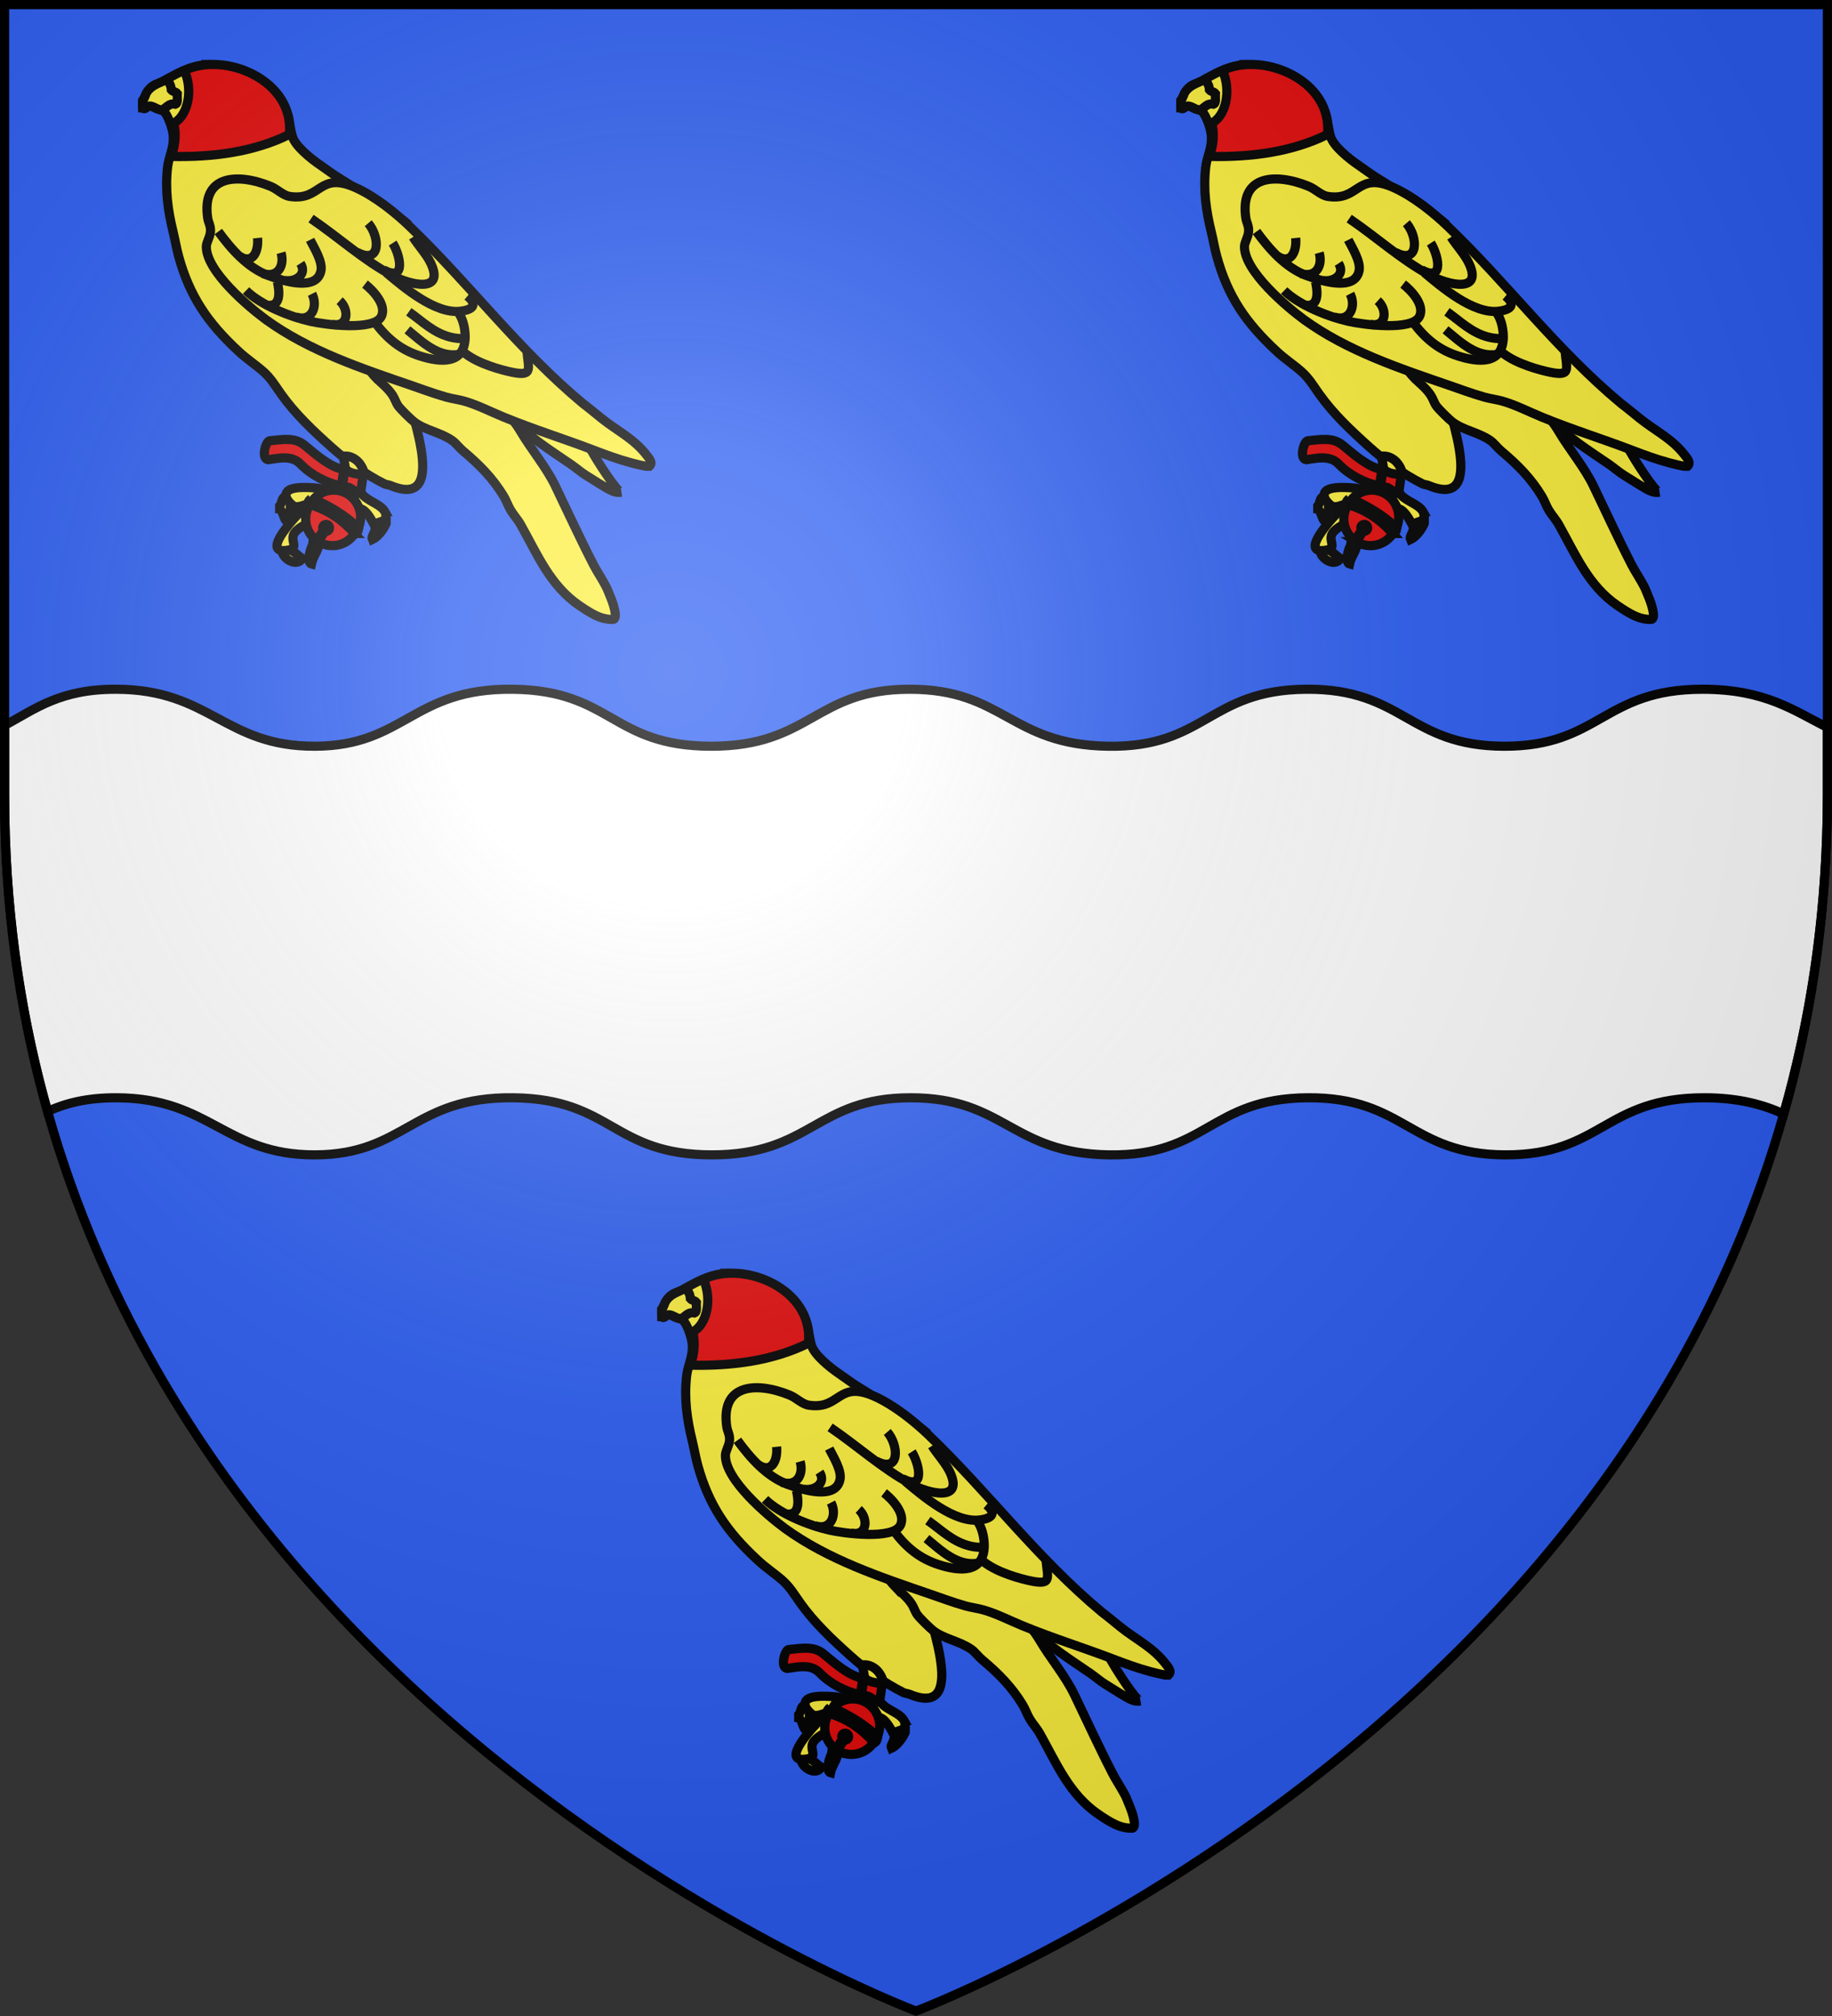 <svg xmlns="http://www.w3.org/2000/svg" xmlns:xlink="http://www.w3.org/1999/xlink" width="600" height="660" viewBox="-300 -300 600 660"><rect x="-300" y="-300" width="600" height="660" fill="#333333" stroke="none"/><defs><radialGradient id="d" cx="-80" cy="-80" r="405" gradientUnits="userSpaceOnUse"><stop offset="0" style="stop-color:#fff;stop-opacity:.31"/><stop offset=".19" style="stop-color:#fff;stop-opacity:.25"/><stop offset=".6" style="stop-color:#6b6b6b;stop-opacity:.125"/><stop offset="1" style="stop-color:#000;stop-opacity:.125"/></radialGradient><path id="a" d="M-298.5-298.5h597V-40C298.5 246.2 0 358.39 0 358.39S-298.5 246.2-298.5-40z"/></defs><use xlink:href="#a" width="100%" height="100%" style="fill:#2b5df2"/><path d="M-261.875-74.356c-18.318-.07-26.428 6.327-36.625 11.875V-39.7c0 37.454 5.133 71.933 14.063 103.563 5.863-2.66 12.777-4.507 22.625-4.469 30.805.117 35.425 18.769 65 18.688 29.574-.082 31.985-19.078 64.968-18.688 32.463.384 32.376 18.67 65 18.688s34.003-18.651 65-18.688 32.9 18.169 65 18.688 33.035-18.428 65.031-18.688c32.007-.26 33.541 18.636 64.938 18.688s32.41-18.688 65.031-18.688c11.492 0 19.378 2.304 26.031 5.281C293.26 32.822 298.5-1.923 298.5-39.7v-22.156c-11.003-5.48-20.342-12.5-40.906-12.5-32.588 0-33.604 18.708-64.969 18.656-31.365-.05-32.9-18.916-64.875-18.656-31.964.26-32.87 19.175-64.937 18.656-32.069-.518-34.004-18.693-64.97-18.656-30.965.037-32.345 18.674-64.937 18.656-32.591-.017-32.507-18.272-64.937-18.656-32.95-.39-35.33 18.575-64.875 18.656s-34.195-18.54-64.969-18.656z" style="fill:#fff;fill-opacity:1;fill-rule:evenodd;stroke:#000;stroke-width:2.997;stroke-linecap:butt;stroke-linejoin:miter;stroke-miterlimit:4;stroke-opacity:1"/><path d="M-300-300.418h600v660h-600z" style="fill:none;fill-opacity:1;fill-rule:nonzero;stroke:none;stroke-width:6.203;stroke-linecap:round;stroke-linejoin:round;stroke-miterlimit:4;stroke-dasharray:none;stroke-opacity:1"/><g transform="translate(-12.678 7.247)"><g id="b"><g style="display:inline"><g style="stroke:#000;stroke-width:19.849;stroke-miterlimit:4;stroke-dasharray:none;stroke-opacity:1"><path d="M1012.514 884.954c5.443 11.201 54.684 89.673 63.883 88.353-13.389 1.922-22.956-3.594-34.495-10.364-14.436-8.471-27.218-17.031-41.901-25.942-11.201-6.798-21.758-16.278-32.979-23.986-40.041-27.501-92.784-60.672-125.581-96.572 44.72 2.718 141.255 18.285 171.073 68.511z" style="fill:#fcef3c;fill-opacity:1;fill-rule:evenodd;stroke:#000;stroke-width:19.849;stroke-miterlimit:4;stroke-dasharray:none;stroke-opacity:1" transform="matrix(.151 0 0 .151 93.678 -293.07)"/><path d="M175 46h8c56.719 5.144 97.449 18.12 130 48 13.307 12.215 19.814 18.396 29 37 3.906 7.91 8.779 17.547 11 25 4.29 14.394 4.846 30.971 10 47 6.502 20.221 38.849 46.658 60 61 12.647 8.576 24.158 17.459 36 25 41.537 26.449 84.881 50.863 124 81 9.234 7.114 20.089 12.892 28 20l-7.825 332.228-.968.977c3.971 44.462 110.195 292.432-26.451 235.694-4.864-2.021-10.202-2.107-13.767-3.902-41.716-21.024-80.319-48.671-115.09-79.791l-.048-.043c-39.147-35.064-77.715-71.191-108.349-114.238C325.969 743.312 316.353 726.458 300 712c-18.744-16.572-34.209-25.691-54.958-44.961l-.038-.035C179.253 605.938 139.695 548.391 116 462c-4.646-16.94-7.546-34.712-12-53-11.15-45.782-17.776-90.851-12-141 2.687-23.332 14.438-41.322 12-69-1.344-15.257-11.817-44.336-20-51-3.98-3.242-10.239-4.248-15-6-4.186-1.541-10.441-5.957-15-6-6.7-.063-10.545 9.169-16 3v-15c8.607-14.165 11.867-26.723 26-34 3.77-1.941 8.07-1.667 13-4 5.124-2.424 10.092-6.939 16-10 5.548-2.874 11.28-6.001 17-9 19.72-10.337 39.466-17.437 65-21z" style="fill:#fcef3c;fill-rule:evenodd;stroke:#000;stroke-width:19.849;stroke-miterlimit:4;stroke-dasharray:none;stroke-opacity:1" transform="matrix(.151 0 0 .151 93.678 -293.07)"/></g><g style="stroke:#000;stroke-width:19.849;stroke-miterlimit:4;stroke-dasharray:none;stroke-opacity:1"><path d="M335 1009v-6c5.319-5.348 3.582-17.751 12-20 4.685 2.823 10.527 10.187 11 17.001 1.117 16.089-4.797 22.516 7.015 37.031-24.731 5.435-16.273-13.281-30.015-28.032ZM566 1030v11c-6.324 14.998-19.115 29.987-30 35-2.815-6.102 4.491-12.959 6-22 .951-5.696-1.053-11.434 1-16 3.418-7.604 13.089-9.801 23-8z" style="fill:#fcef3c;fill-rule:evenodd;stroke:#000;stroke-width:19.849;stroke-miterlimit:4;stroke-dasharray:none;stroke-opacity:1" transform="matrix(.151 0 0 .151 93.678 -293.07)"/><path d="M419 1092c-3.771 13.563-12.011 22.656-15 37-11.568-3.066-1.439-39.578 4-42 2.385-1.062 5.62.888 7 0 1.167 1.834 2.614 3.386 4 5z" style="fill:#fff;fill-rule:evenodd;stroke:#000;stroke-width:19.849;stroke-miterlimit:4;stroke-dasharray:none;stroke-opacity:1" transform="matrix(.151 0 0 .151 93.678 -293.07)"/><path d="M384 1117c-11.393 19.409-42.681 1.206-44-17 21.528-8.82 31.752 9.975 44 17z" style="fill:#fcef3c;fill-rule:evenodd;stroke:#000;stroke-width:19.849;stroke-miterlimit:4;stroke-dasharray:none;stroke-opacity:1" transform="matrix(.151 0 0 .151 93.678 -293.07)"/></g><g style="stroke:#000;stroke-width:19.849;stroke-miterlimit:4;stroke-dasharray:none;stroke-opacity:1"><path d="M563.095 1015.245c3.333 5.953 3.077 12.96-.381 18.662-7.614 3.404-14.481 5.005-23.147 9.203-5.671-10.414-17.247-32.446-30.303-34.08a8 8 0 0 0-.268-.03c-6.444-.642-11.012 6.988-15.996 8-3.525.715-9.368-1.385-14 0-5.439 1.626-5.867 6.793-12 13-8.194 8.294-24.238 11.822-28 17-8.662 11.923-1.172 37.938-18 41-4.918.895-9.54-2.262-14-5.001 1.266-19.844 17.125-33.053 7.417-51.116-12.671 5.941-37.444 16.354-46.878 29.313-12.508 17.184 13.105 34.019-17.31 38.123-.039.01-.078.011-.117.016-57.046 7.631 19.551-74.123 32.889-86.334 4.432-4.058 9.134-8.332 13-13-8.083-.739-16.372 6.953-30 4-6.812-5.736-18.197-15.184-17-26 1.875-16.938 37.308-15.841 63-14 11.723.84 28.108 6.116 38 4 14.274-3.054 25.409-29.578 27-39 1.702-10.08-2.592-24.356-4.199-33.752 13.975-2.099 28.788 5.377 37.333 18.122 18.067 26.994-4.329 24.244-2.13 49.669l.005.054.004.047.003.038c2.627 27.258 43.714 31.794 55.078 52.066z" style="fill:#fcef3c;fill-rule:evenodd;stroke:#000;stroke-width:19.849;stroke-miterlimit:4;stroke-dasharray:none;stroke-opacity:1" transform="matrix(.151 0 0 .151 93.678 -293.07)"/></g><g style="stroke:#000;stroke-width:19.849;stroke-miterlimit:4;stroke-dasharray:none;stroke-opacity:1"><path d="M541.882 723.072c-8.87-9.365-16.318-19.99-19.708-34.941 44.604 13.918 87.077 30.449 130.847 46.41 89.033 32.463 153.985 21.381 205.037 107.702 22.488 38.023 55.326 77.028 74.609 117.009C960.593 1017.146 986.51 1073.811 1016 1131c7.427 14.4 18.408 30.39 27 47 3.582 6.926 6.486 15.559 11 26 1.377 3.186 17.385 44.961 3.41 45.137-16.606.208-30.989-5.052-45.344-13.1q-.034-.018-.066-.037c-9.526-5.342-19.373-11.771-26.941-16.96l-.089-.061c-63.436-43.542-90.579-110.195-126.974-174.985-6.476-11.529-15.407-20.935-21.996-31.994-5.775-9.694-9.144-20.31-15-30-23.713-39.242-52.932-68.539-88-98-8.906-7.482-15.418-17.051-24-23-25.752-17.854-58.214-21.996-82-40-6.592-4.989-29.555-27.317-35-35-4.658-6.572-7.187-15.66-12-23l-.084-.128c-10.733-16.276-25.747-26.829-38.034-39.8z" style="fill:#fcef3c;fill-rule:evenodd;stroke:#000;stroke-width:19.849;stroke-miterlimit:4;stroke-dasharray:none;stroke-opacity:1" transform="matrix(.151 0 0 .151 93.678 -293.07)"/></g><g style="stroke:#000;stroke-width:19.849;stroke-miterlimit:4;stroke-dasharray:none;stroke-opacity:1"><path d="M38 140v-16c4.922-5.6 5.84-13.113 9-18 9.879-15.277 26.729-19.521 42-27 6.143 4.857 10.411 11.589 11 22 3.102 3.898 10.015 3.985 13 8-.808 8.192 2.519 20.519-4 23-16.062-3.216-20.502 10.763-30 12-8.877 1.156-17.64-8.912-27-8-6.457.629-9.291 9.962-14 4z" style="fill:#fcef3c;fill-rule:evenodd;stroke:#000;stroke-width:19.849;stroke-miterlimit:4;stroke-dasharray:none;stroke-opacity:1" transform="matrix(.151 0 0 .151 93.678 -293.07)"/></g><g style="stroke:#000;stroke-width:19.849;stroke-miterlimit:4;stroke-dasharray:none;stroke-opacity:1"><path d="M210.94 299.964c27.407-11.438 67.443-4.926 104.001 10.012L315 310c15.704 6.428 26.915 19.677 42 22 69.626 10.723 61.722-56.571 145.39-17.839C542.698 332.821 585.088 366.384 617 397c130.602 125.298 235.4 267.172 375.963 383.971l.037.028c13.252 9.963 26.423 21.12 40 32 34.342 27.519 70.557 44.089 98.057 80.074 5.139 6.725 14.152 16.154 5.943 23.926h-8c-8.926-1.633-20.05-4.335-30-7-30.057-8.049-55.684-17.565-83.003-28.001C950.99 857.168 884.142 836.425 820 810c-27.201-11.206-55.725-25.889-84-34-13.008-3.731-26.965-5.304-40-9-27.152-7.7-50.965-16.816-75.011-25.004l-.038-.013c-109.638-37.671-222.027-74.96-315.838-142.9l-.042-.031C267.624 571.414 175.826 494.53 176 440.999c.032-9.703 8.249-21.003 9-32.999.772-12.344-4.542-19.188-6-28.999-6.654-44.772 7.706-68.923 31.94-79.037z" style="fill:#fcef3c;fill-rule:evenodd;stroke:#000;stroke-width:19.849;stroke-miterlimit:4;stroke-dasharray:none;stroke-opacity:1" transform="matrix(.151 0 0 .151 93.678 -293.07)"/></g><path d="M170.302 235.766c13.068 12.667 37.967 22.505 55.429 26.47 11.903 2.703 54.593 8.484 60.893-4.22 4.855-9.79-7.15-22.473-14.04-27.8" style="fill:none;stroke:#000;stroke-width:7.869;stroke-miterlimit:4;stroke-dasharray:none;stroke-opacity:1" transform="matrix(.381 0 0 .381 68.363 -301.943)"/><path d="M197.26 228.233c1.716 7.423 3.48 21.17-7.928 20.22M226.993 238.541c5.488 10.682-.181 24.69-13.875 19.824M250.78 244.488c8.446 7.525 7.723 23.324-6.74 20.22M280.91 262.726c10.488 14.099 22.042 23.895 39 29.281 17.528 5.567 37.973 7.509 38.81-15.72.034-.939.01-1.932-.068-2.964-.437-6.633-2.023-13.77-6.381-19.428" style="fill:none;stroke:#000;stroke-width:7.869;stroke-miterlimit:4;stroke-dasharray:none;stroke-opacity:1" transform="matrix(.381 0 0 .381 68.363 -301.943)"/><path d="M309.056 269.465c12.684 10.42 26.835 24.415 44.798 21.013M310.246 254.003c11.417 8.013 20.856 17.876 35.453 21.693 3.675.96 8.54 1.546 12.12 1.302M355.44 286.91c9.204 9.263 27.478 15.272 39.812 18.194 22.445 5.318 17.99-.66 16.482-17.798M226.2 173.918c23.225 15.727 45.129 35.765 69.877 48.935 14.942 7.952 45.407 15.563 33.037-10.65-3.545-7.511-10.763-15.275-15.3-22.426" style="fill:none;stroke:#000;stroke-width:7.869;stroke-miterlimit:4;stroke-dasharray:none;stroke-opacity:1" transform="matrix(.381 0 0 .381 68.363 -301.943)"/><path d="M360.594 240.524c9.83 8.163 3.32 12.002-6.352 13.031-21.372 2.272-47.952-20.188-63.422-33.25M146.516 185.02c11.025 15.135 25.17 31.247 43.164 37.903 13.022 4.817 41.417 13.652 45.042-4.142 1.614-7.92-5.885-19.784-9.314-26.626" style="fill:none;stroke:#000;stroke-width:7.869;stroke-miterlimit:4;stroke-dasharray:none;stroke-opacity:1" transform="matrix(.381 0 0 .381 68.363 -301.943)"/><path d="M180.213 190.57c1.088 10.74-3.65 23.57-15.857 15.462M200.432 203.256c3.234 11.238-2.817 21.973-15.858 17.841M217.082 212.375c6.232 9.691-4.585 16.35-13.479 14.669M275.359 177.883c10.131 11.691 10.945 35.985-9.515 24.977M288.442 217.925c20.623 11.244 13.737-14.049 7.928-22.994" style="fill:none;stroke:#000;stroke-width:7.869;stroke-miterlimit:4;stroke-dasharray:none;stroke-opacity:1" transform="matrix(.381 0 0 .381 68.363 -301.943)"/></g><path d="M429.583-266.956c4.55-2.277 6.455-10.617 3.465-17.193 13.298-6.456 36.248 3.292 34.387 20.925-11.702 5.747-24.823 7.476-38.652 7.197 1.294-3.643 1.638-7.286.8-10.929z" style="fill:#e20909;fill-rule:evenodd;stroke:#000;stroke-width:3;stroke-linecap:butt;stroke-linejoin:miter;stroke-miterlimit:4;stroke-dasharray:none;stroke-opacity:1" transform="translate(-320)"/><path d="m491.617-151.79-.795 5.612c-1.763-.394-4.593-.37-5.978-2.188l.884-5.524c1.445 1.861 4.212 1.809 5.89 2.1z" style="fill:#e20909;fill-opacity:1;fill-rule:evenodd;stroke:#000;stroke-width:3;stroke-linecap:butt;stroke-linejoin:miter;stroke-miterlimit:4;stroke-dasharray:none;stroke-opacity:1" transform="translate(-320)"/><path d="M485.313-153.545c-4.3-.614-8.854-4.597-12.903-7.956-3.192-2.647-6.972-1.87-11.473-1.436-1.257.207-2.79 5.84-.5 6.198 3.992-.601 7.914-1.46 10.73 1.476 3.25 3.388 8.345 6.155 13.27 7.078z" style="fill:#e20909;fill-rule:evenodd;stroke:#000;stroke-width:3;stroke-linecap:butt;stroke-linejoin:miter;stroke-miterlimit:4;stroke-dasharray:none;stroke-opacity:1" transform="translate(-320)"/><g style="stroke-width:3;stroke-miterlimit:4;stroke-dasharray:none"><path d="M490.952-76.252a7.52 7.52 0 0 0 10.243 1.538l.417-.315a7.52 7.52 0 0 0 1.202-10.468c-4.958 2.072-8.952 5.103-11.862 9.245" style="fill:#fff;fill-opacity:1;fill-rule:nonzero;stroke:none;stroke-width:3;stroke-miterlimit:4;stroke-dasharray:none" transform="matrix(.38 1.094 -1.095 .379 -116.098 -650.268)"/><path d="M792.156 210.674q-.534-.095-1.1.205c-.17.09-.285.16-.507.332a5 5 0 0 0-.283.24c-.502.48-.692.967-.586 1.526.066.347.264.764.588 1.214-1.66 2.347-1.872 5.485-.42 8.034 3.323-3.595 7.628-7.194 11.82-9.211-2.18-2.081-5.434-2.594-8.178-1.422a3 3 0 0 0-.303-.342q-.498-.48-1.03-.576zm-.431.724c.356-.024.687.171 1.029.559-.33.185-.653.39-.96.629a7.6 7.6 0 0 0-1.03.973c-.056-.114-.157-.255-.205-.39a1.4 1.4 0 0 1-.082-.321c-.031-.339.073-.666.29-.92.137-.16.369-.33.585-.43q.191-.087.373-.1zm11.097 3.104c-4.958 2.072-8.95 5.104-11.861 9.246a7.52 7.52 0 0 0 10.242 1.537l-2.176-2.793a.963.963 0 1 1 .414-.318l2.18 2.797a7.52 7.52 0 0 0 1.201-10.469z" style="fill:#e20909;fill-opacity:1;fill-rule:nonzero;stroke:#000;stroke-width:2.59;stroke-miterlimit:4;stroke-dasharray:none;stroke-opacity:1" transform="matrix(.38 1.094 -1.095 .379 98.639 -1092.165)"/><path d="M489.558-77.251c3.654-3.957 8.184-7.862 12.593-9.841.5.292.903.81 1 1.284-5.638 2.384-8.818 4.89-12.592 9.841-.558-.273-.847-.747-1-1.284z" style="fill:#e20909;fill-opacity:1;stroke:#000;stroke-width:2.59;stroke-miterlimit:4;stroke-dasharray:none;stroke-opacity:1" transform="matrix(.38 1.094 -1.095 .379 -116.098 -650.268)"/></g></g><use xlink:href="#b" id="c" width="100%" height="100%" x="0" y="0" transform="translate(-340)"/></g><use xlink:href="#c" width="100%" height="100%" transform="translate(157.322 402.972)"/><use xlink:href="#a" fill="url(#d)"/><use xlink:href="#a" style="fill:none;stroke:#000;stroke-width:3"/></svg>